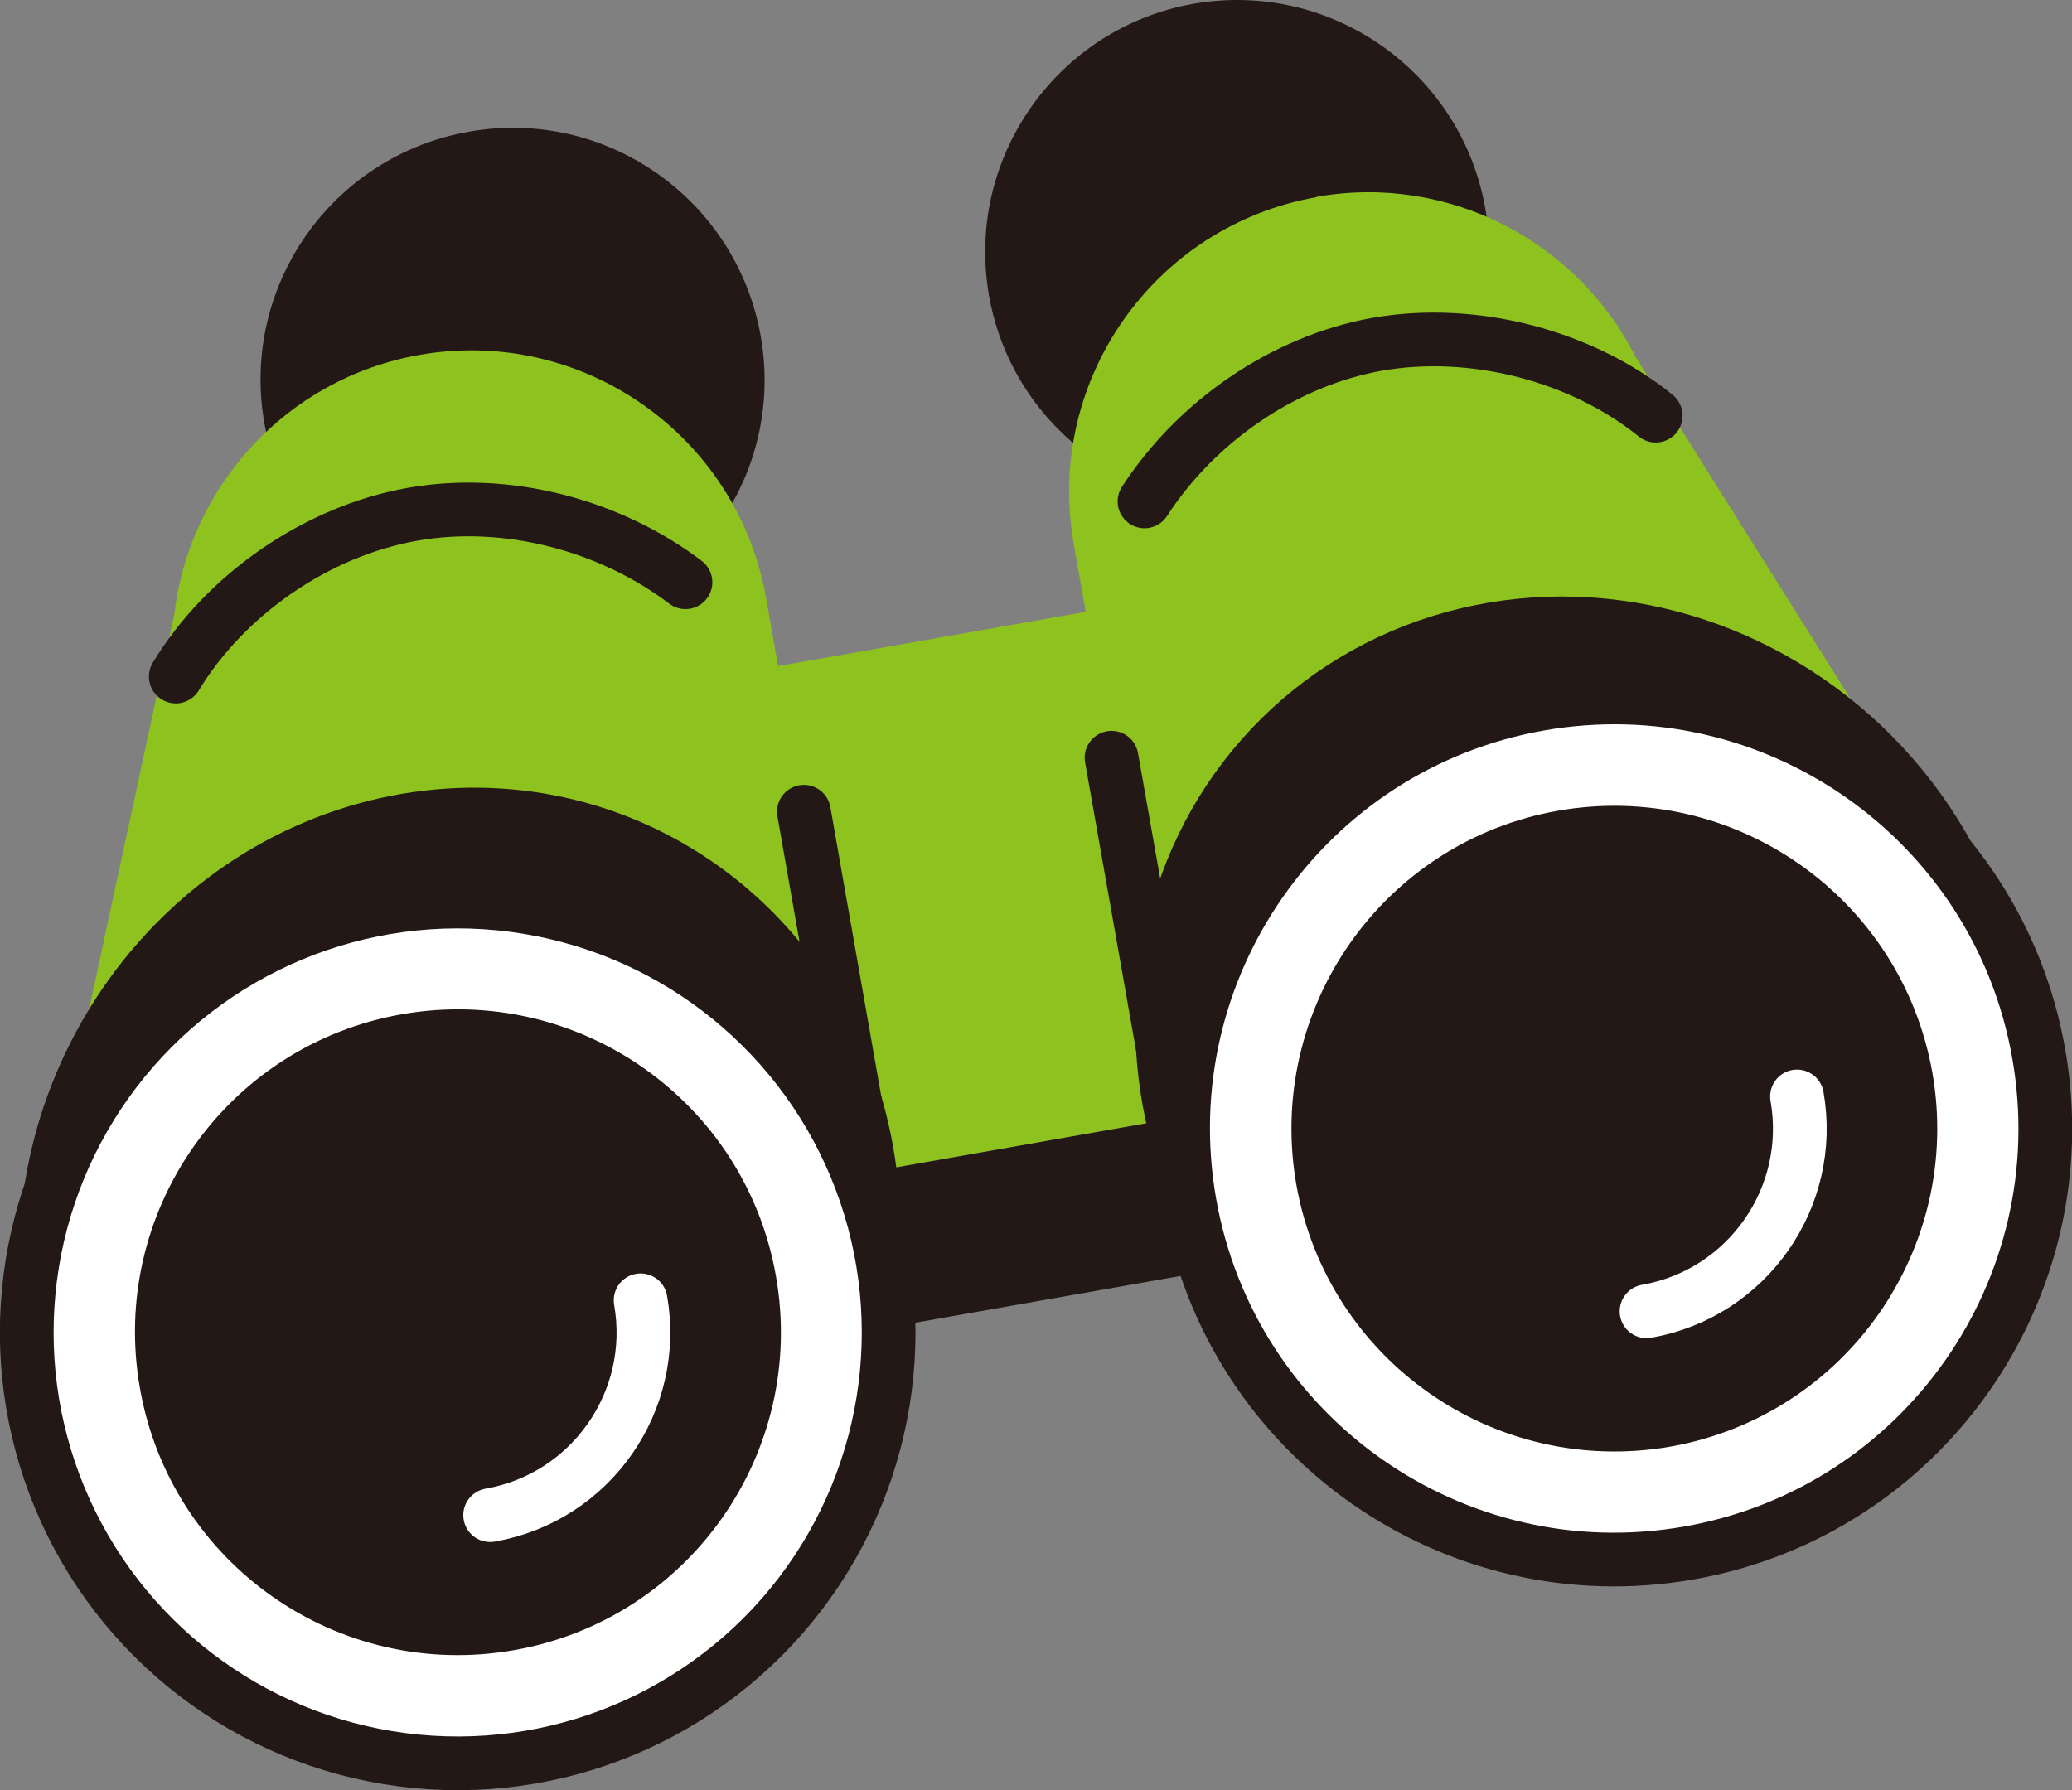 <?xml version="1.0" encoding="UTF-8"?>
<svg id="_イラスト" data-name="イラスト" xmlns="http://www.w3.org/2000/svg" viewBox="0 0 67.89 58.66">
  <rect x="0" y="0" width="67.89" height="58.66" fill="#808080" stroke="none"/>
  <defs>
    <style>
      .cls-1 {
        stroke: #fff;
      }

      .cls-1, .cls-2, .cls-3, .cls-4, .cls-5 {
        stroke-linecap: round;
        stroke-linejoin: round;
      }

      .cls-1, .cls-3 {
        fill: none;
      }

      .cls-1, .cls-3, .cls-4, .cls-5 {
        stroke-width: 1.76px;
      }

      .cls-2 {
        stroke-width: 2.63px;
      }

      .cls-2, .cls-3, .cls-4, .cls-5 {
        stroke: #231815;
      }

      .cls-2, .cls-5, .cls-6 {
        fill: #231815;
      }

      .cls-4 {
        fill: #fff;
      }

      .cls-7 {
        fill: #8dc21f;
      }
    </style>
  </defs>
  <g>
    <g>
      <rect class="cls-7" x="26.86" y="20.81" width="10.28" height="16.85" transform="translate(-4.59 6) rotate(-10)"/>
      <rect class="cls-6" x="28.69" y="37.5" width="10.36" height="5.12" transform="translate(-6.44 6.49) rotate(-10)"/>
      <path class="cls-2" d="m23.63,11.24c.67,3.77-1.85,7.37-5.63,8.04-3.77.67-7.37-1.85-8.04-5.63s1.85-7.37,5.63-8.04c3.77-.67,7.37,1.85,8.04,5.63Z"/>
      <path class="cls-7" d="m13.74,11.63c-4.36.77-7.54,4.32-8.03,8.5L1.45,39.88l27.46,1.33-3.81-21.62c-.94-5.33-6.03-8.9-11.36-7.96Z"/>
      <line class="cls-3" x1="29.1" y1="42.28" x2="26.34" y2="26.6"/>
      <path class="cls-5" d="m28.45,38.05c1.17,7.6-3.88,14.96-11.27,16.44-7.4,1.47-14.34-3.49-15.51-11.1-1.17-7.6,3.88-14.96,11.27-16.44,7.4-1.47,14.34,3.49,15.51,11.1Z"/>
      <path class="cls-2" d="m33.7,9.46c.67,3.77,4.26,6.29,8.04,5.63,3.77-.67,6.29-4.26,5.63-8.04-.67-3.77-4.26-6.29-8.04-5.63-3.77.67-6.29,4.26-5.63,8.04Z"/>
      <path class="cls-7" d="m43.13,6.45c4.36-.77,8.56,1.48,10.46,5.24l10.75,17.11-25.35,10.64-3.81-21.62c-.94-5.33,2.62-10.42,7.96-11.36Z"/>
      <path class="cls-3" d="m22.46,19.08c-2.48-1.88-5.85-2.77-8.93-2.23-3.15.55-6.15,2.64-7.77,5.32"/>
      <path class="cls-3" d="m37.5,16.43c1.69-2.61,4.55-4.6,7.63-5.15,3.15-.55,6.68.37,9.12,2.34"/>
    </g>
    <line class="cls-3" x1="39.19" y1="40.5" x2="36.42" y2="24.83"/>
  </g>
  <circle class="cls-4" cx="15" cy="43.66" r="14.12" transform="translate(-15.63 9.12) rotate(-22.6)"/>
  <path class="cls-2" d="m24.13,42.05c.89,5.04-2.48,9.85-7.52,10.73-5.04.89-9.85-2.48-10.73-7.52-.89-5.04,2.48-9.85,7.52-10.73s9.85,2.48,10.73,7.52Z"/>
  <path class="cls-1" d="m16.06,49.65c3.31-.58,5.51-3.74,4.93-7.04"/>
  <ellipse class="cls-5" cx="51.84" cy="34.24" rx="13.45" ry="14.12" transform="translate(-9.46 44.32) rotate(-42.78)"/>
  <path class="cls-4" d="m38.98,39.43c1.35,7.68,8.68,12.81,16.36,11.46,7.68-1.35,12.81-8.68,11.46-16.36-1.35-7.68-8.68-12.81-16.36-11.46-7.68,1.35-12.81,8.68-11.46,16.36Z"/>
  <path class="cls-2" d="m43.77,38.59c.89,5.04,5.69,8.4,10.73,7.52,5.04-.89,8.4-5.69,7.52-10.73-.89-5.04-5.69-8.4-10.73-7.52s-8.4,5.69-7.52,10.73Z"/>
  <path class="cls-1" d="m53.95,42.97c3.31-.58,5.51-3.74,4.93-7.04"/>
</svg>